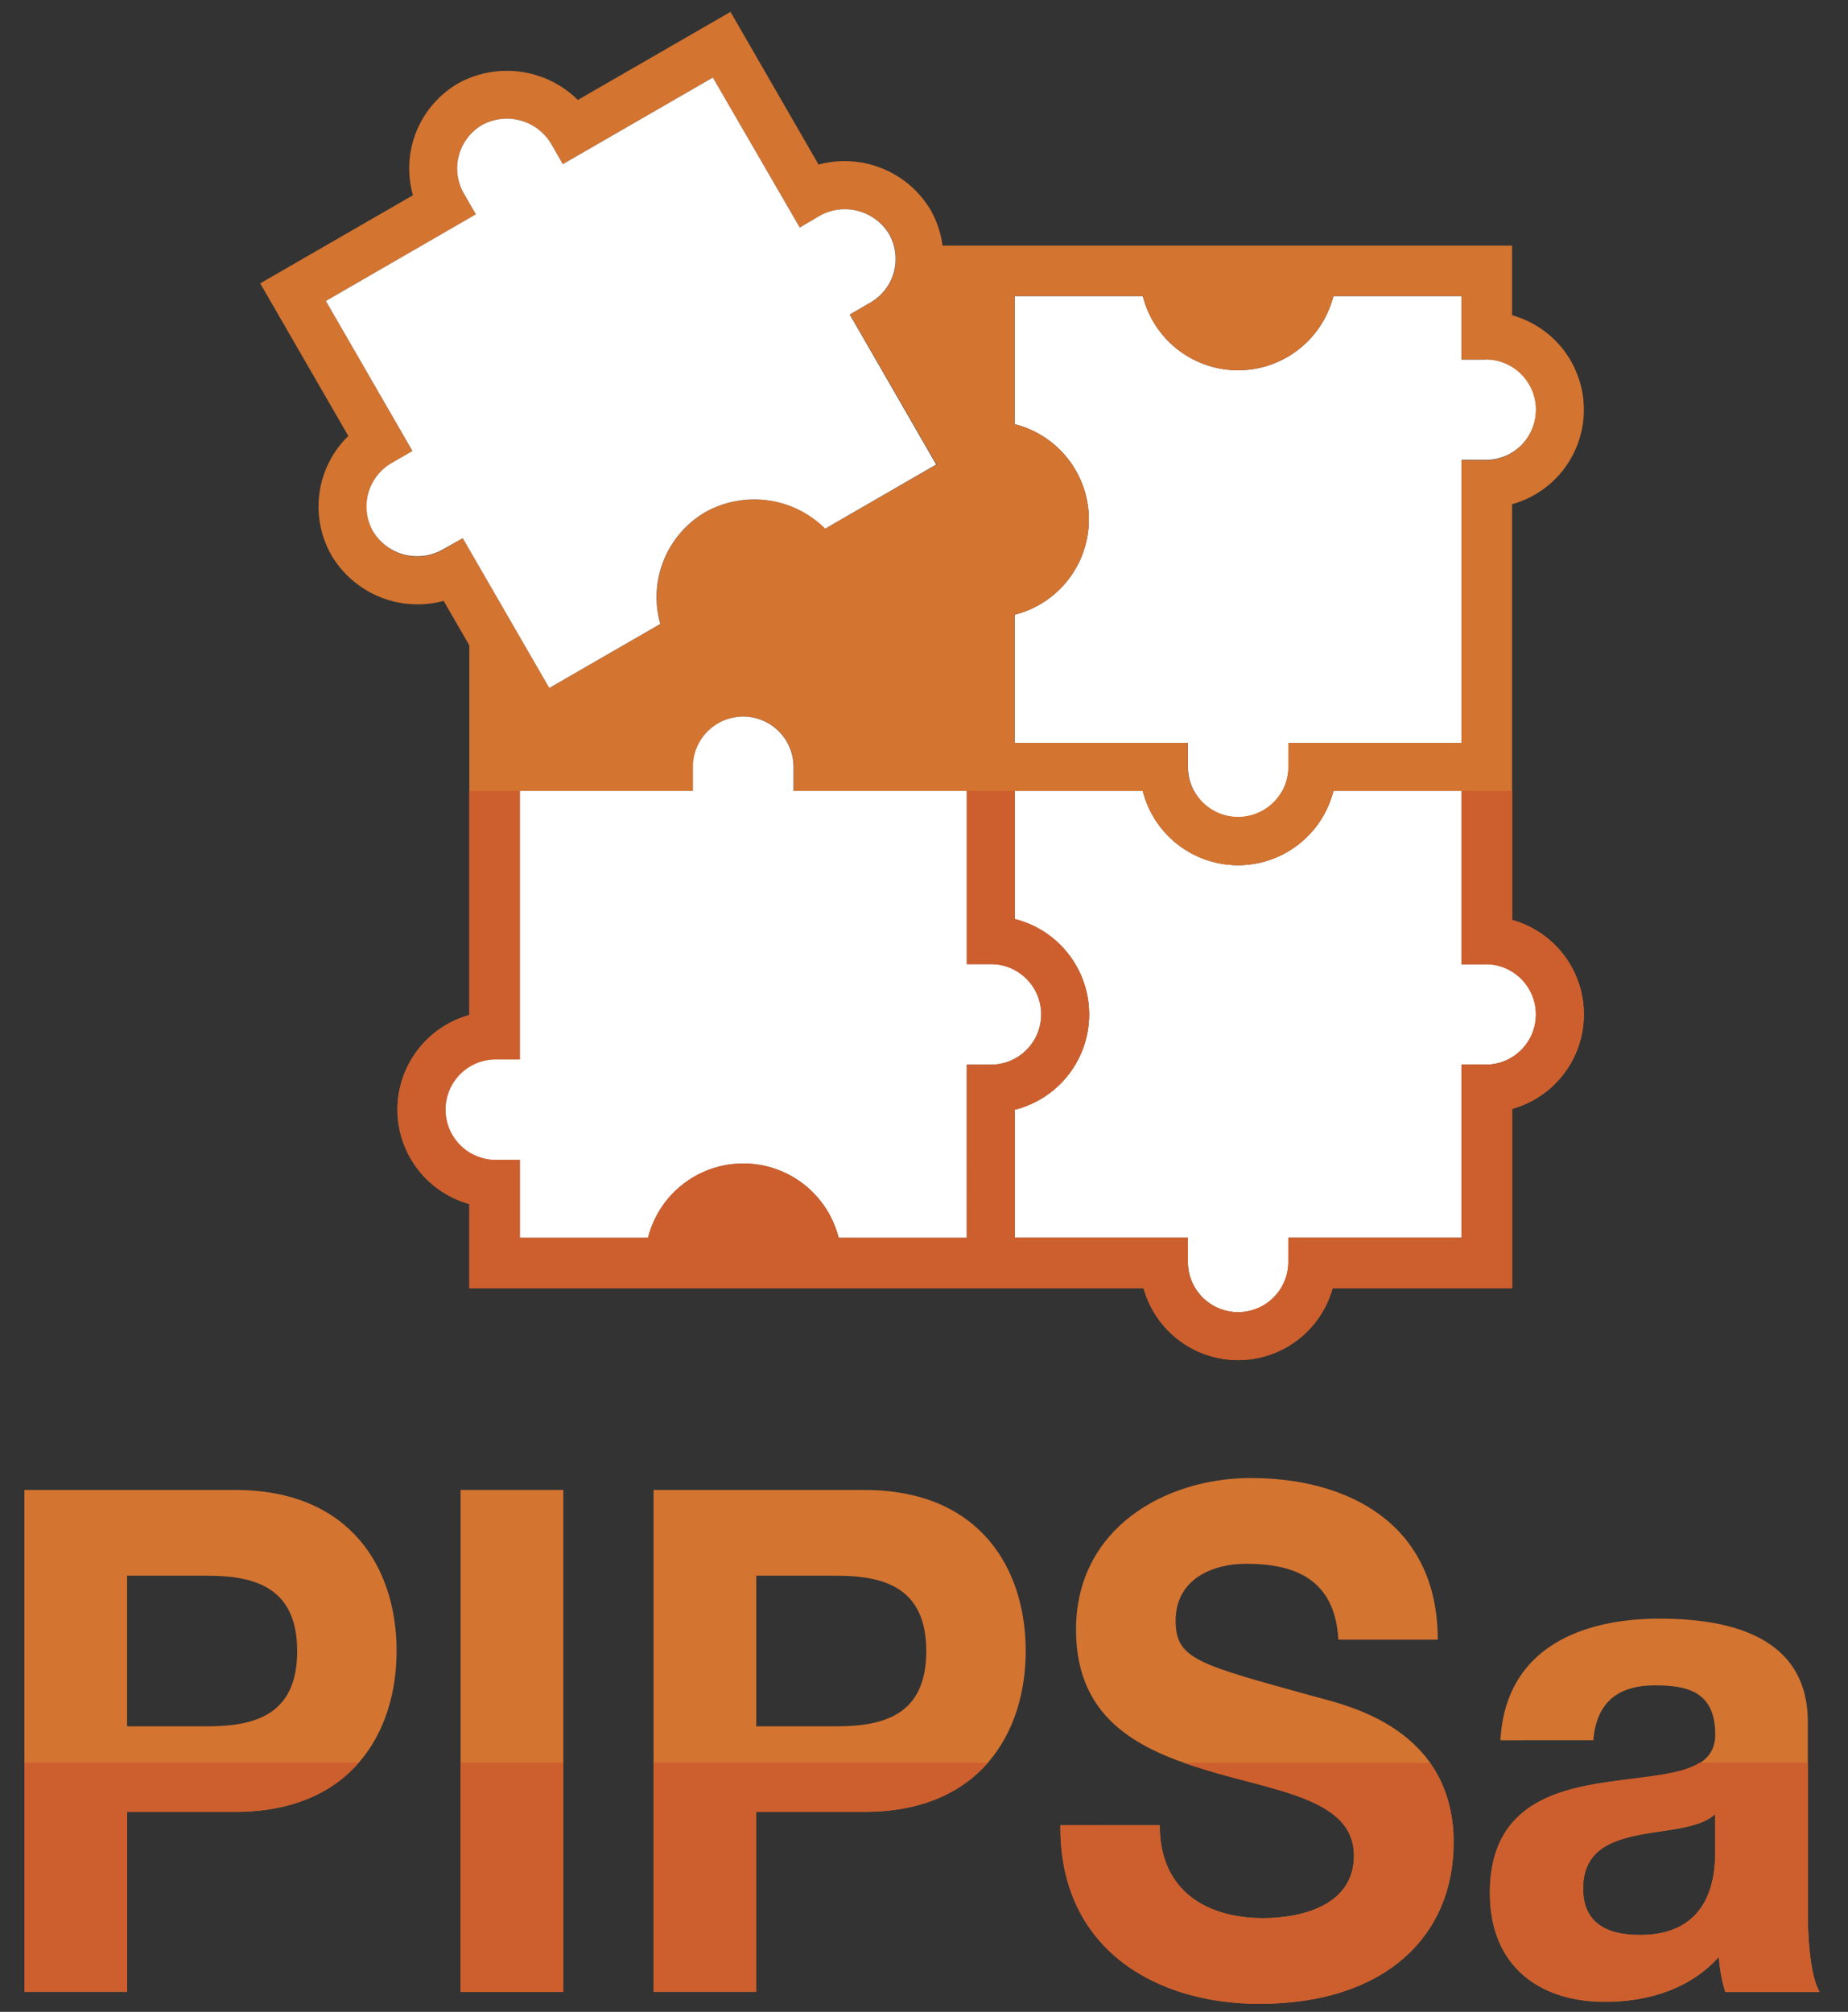 <svg id="Calque_1" data-name="Calque 1" xmlns="http://www.w3.org/2000/svg" viewBox="0 0 367.4 400"><rect x="0" y="0" width="367.4" height="400" fill="#333333" stroke="none"/><defs><style>.cls-1{fill:#fff;}.cls-2{fill:#d37431;}.cls-3{fill:#cd5e2e;}</style></defs><path class="cls-1" d="M295.35,71.48h-4.79V58.86H265.09a19.54,19.54,0,0,1-37.89,0H201.72V84.33a19.54,19.54,0,0,1,0,37.89V147.7h34.45v4.78a10,10,0,1,0,20,0V147.7h34.43V91.44h4.79a10,10,0,0,0,0-20"/><path class="cls-1" d="M295.35,191.7h-4.79V157.26H265.09a19.54,19.54,0,0,1-37.89,0H201.75v25.47a19.54,19.54,0,0,1,0,37.9V246.1h34.42v4.79a10,10,0,1,0,20,0V246.1h34.43V211.67h4.79a10,10,0,0,0,0-20"/><path class="cls-2" d="M300.62,182.9V100.25a19.5,19.5,0,0,0,0-37.57V48.83H187.38A19.42,19.42,0,0,0,185,41.72a19.89,19.89,0,0,0-22.26-9L145.23,2.36,114.88,19.87a20.06,20.06,0,0,0-23.78-3.3,19.54,19.54,0,0,0-9,22.25L51.73,56.34,69.25,86.68a19.56,19.56,0,0,0-3.31,23.79,19.9,19.9,0,0,0,22.26,9l5.1,8.83v73.5a19.5,19.5,0,0,0,0,37.57v16.76H227.36a19.5,19.5,0,0,0,37.57,0h35.69V220.47a19.5,19.5,0,0,0,0-37.57m-5.27,28.77h-4.79V246.1H256.13v4.79a10,10,0,1,1-20,0V246.1H201.75V220.63a19.54,19.54,0,0,0,0-37.9V157.26H227.2a19.54,19.54,0,0,0,37.89,0h25.47V191.7h4.79a10,10,0,0,1,0,20m-206.76,9a10,10,0,0,1,10-10h4.78V157.26H137.8v-4.78a10,10,0,1,1,20,0v4.78h34.43V191.7H197a10,10,0,0,1,0,20h-4.79V246.1H166.72a19.54,19.54,0,0,0-37.89,0H103.35V230.6H98.57a10,10,0,0,1-10-10M74.22,105.7a10,10,0,0,1,3.66-13.64L82,89.66,64.79,59.84,94.62,42.61l-2.4-4.14a10,10,0,0,1,3.66-13.63,10.25,10.25,0,0,1,13.63,3.65l2.39,4.15,29.82-17.22L159,45.24l4.14-2.39a10.26,10.26,0,0,1,13.64,3.65,10,10,0,0,1-3.67,13.64l-4.13,2.39,17.22,29.83L164.09,105.1a20,20,0,0,0-23.79-3.31,19.59,19.59,0,0,0-9,22.26l-22.06,12.73L92,107l-4.13,2.4a10.27,10.27,0,0,1-13.64-3.65m231.1-24.24a10,10,0,0,1-10,10h-4.79V147.7H256.13v4.78a10,10,0,1,1-20,0V147.7H201.72V122.22a19.54,19.54,0,0,0,0-37.89V58.86H227.2a19.54,19.54,0,0,0,37.89,0h25.47V71.48h4.79a10,10,0,0,1,10,10"/><path class="cls-1" d="M98.57,230.6h4.78v15.5h25.48a19.54,19.54,0,0,1,37.9,0h25.46V211.67H197a10,10,0,0,0,0-20h-4.79V157.26H157.76v-4.78a10,10,0,1,0-20,0v4.78H103.35v53.38H98.57a10,10,0,1,0,0,20"/><path class="cls-1" d="M109.21,136.78l22.06-12.73a19.59,19.59,0,0,1,9-22.26,20,20,0,0,1,23.79,3.31l22.06-12.74L168.93,62.53l4.13-2.39a10,10,0,0,0,3.67-13.64,10.27,10.27,0,0,0-13.65-3.65L159,45.24,141.72,15.42,111.9,32.64l-2.39-4.15a10.25,10.25,0,0,0-13.63-3.65,10,10,0,0,0-3.66,13.63l2.39,4.14L64.79,59.84,82,89.66l-4.14,2.4a10,10,0,0,0-3.66,13.64,10.27,10.27,0,0,0,13.64,3.65L92,107Z"/><path class="cls-2" d="M246.15,172a19.57,19.57,0,0,0,18.94-14.76H254.9a10,10,0,0,1-17.51,0H227.2a19.57,19.57,0,0,0,19,14.76"/><path class="cls-3" d="M79,220.62A19.56,19.56,0,0,0,93.29,239.4v16.76H227.36a19.5,19.5,0,0,0,37.57,0h35.69V220.47a19.5,19.5,0,0,0,0-37.57V157.26H290.56V191.7h4.79a10,10,0,0,1,0,20h-4.79V246.1H256.13v4.79a10,10,0,1,1-20,0V246.1H201.75V220.63a19.54,19.54,0,0,0,0-37.9V157.26h-9.56V191.7H197a10,10,0,0,1,0,20h-4.79V246.1H166.73a19.54,19.54,0,0,0-37.9,0H103.35V230.6H98.57a10,10,0,1,1,0-20h4.78V157.26H93.29v44.57A19.57,19.57,0,0,0,79,220.62"/><path class="cls-2" d="M4.85,296.23H46.73c23.15,0,32.12,15.8,32.12,32s-9,32-32.12,32H25.27V396H4.85Zm20.42,47H41.13c9.5,0,17.95-2.23,17.95-14.95s-8.45-15-17.95-15H25.27Z"/><rect class="cls-2" x="91.57" y="296.23" width="20.42" height="99.79"/><path class="cls-2" d="M129.93,296.23H171.8c23.15,0,32.12,15.8,32.12,32s-9,32-32.12,32H150.35V396H129.93Zm20.42,47h15.86c9.49,0,17.94-2.23,17.94-14.95s-8.45-15-17.94-15H150.35Z"/><path class="cls-2" d="M230.56,362.9c0,13.28,9.63,18.46,20.55,18.46,7.15,0,18.07-2.25,18.07-12.44,0-10.76-13.9-12.59-27.56-16.49s-27.7-9.65-27.7-28.38c0-20.41,18-30.19,34.73-30.19,19.37,0,37.19,9.08,37.19,32.14H266.08c-.67-12-8.59-15.09-18.35-15.09-6.5,0-14,2.93-14,11.32,0,7.69,4.43,8.66,27.7,15.1,6.77,1.82,27.57,6.43,27.57,29.06,0,18.32-13.38,32-38.61,32-20.56,0-39.79-10.89-39.54-35.51Z"/><path class="cls-2" d="M298.3,346c1-18.59,16.51-24.18,31.6-24.18,13.4,0,29.51,3.22,29.51,20.55V380c0,6.57.65,13.14,2.35,16.07H343a31.37,31.37,0,0,1-1.29-7c-5.86,6.57-14.44,8.94-22.64,8.94-12.74,0-22.87-6.85-22.87-21.66,0-16.35,11.44-20.27,22.87-21.95S341,353,341,344.87c0-8.53-5.46-9.78-12-9.78-7,0-11.58,3.07-12.23,10.9ZM341,360.67c-3.12,2.93-9.61,3.07-15.34,4.19s-10.92,3.36-10.92,10.62,5.33,9.23,11.31,9.23c14.44,0,14.95-12.3,14.95-16.63Z"/><path class="cls-3" d="M25.27,396V360.25H46.73c11.47,0,19.47-3.89,24.61-9.79H4.85V396Z"/><rect class="cls-3" x="91.57" y="350.46" width="20.42" height="45.56"/><path class="cls-3" d="M150.35,396V360.25H171.8c11.48,0,19.48-3.89,24.63-9.79h-66.5V396Z"/><path class="cls-3" d="M269.18,368.92c0,10.19-10.91,12.44-18.07,12.44-10.92,0-20.54-5.18-20.54-18.46H210.81c-.27,24.62,19,35.51,39.53,35.51,25.23,0,38.62-13.7,38.62-32a26.68,26.68,0,0,0-4.7-15.93H235.35c2.06.72,4.17,1.37,6.27,2,13.66,3.91,27.56,5.74,27.56,16.5"/><path class="cls-3" d="M296.23,376.32c0,14.81,10.13,21.66,22.87,21.66,8.2,0,16.78-2.37,22.64-8.94a31.37,31.37,0,0,0,1.29,7h18.73c-1.7-2.93-2.35-9.5-2.35-16.07v-29.5H337.89c-3.94,2.48-11.18,2.69-18.79,3.91-11.43,1.68-22.87,5.6-22.87,21.95M341,360.67v7.41c0,4.33-.51,16.63-14.95,16.63-6,0-11.31-1.82-11.31-9.23s5.2-9.36,10.92-10.62,12.22-1.26,15.34-4.19"/></svg>